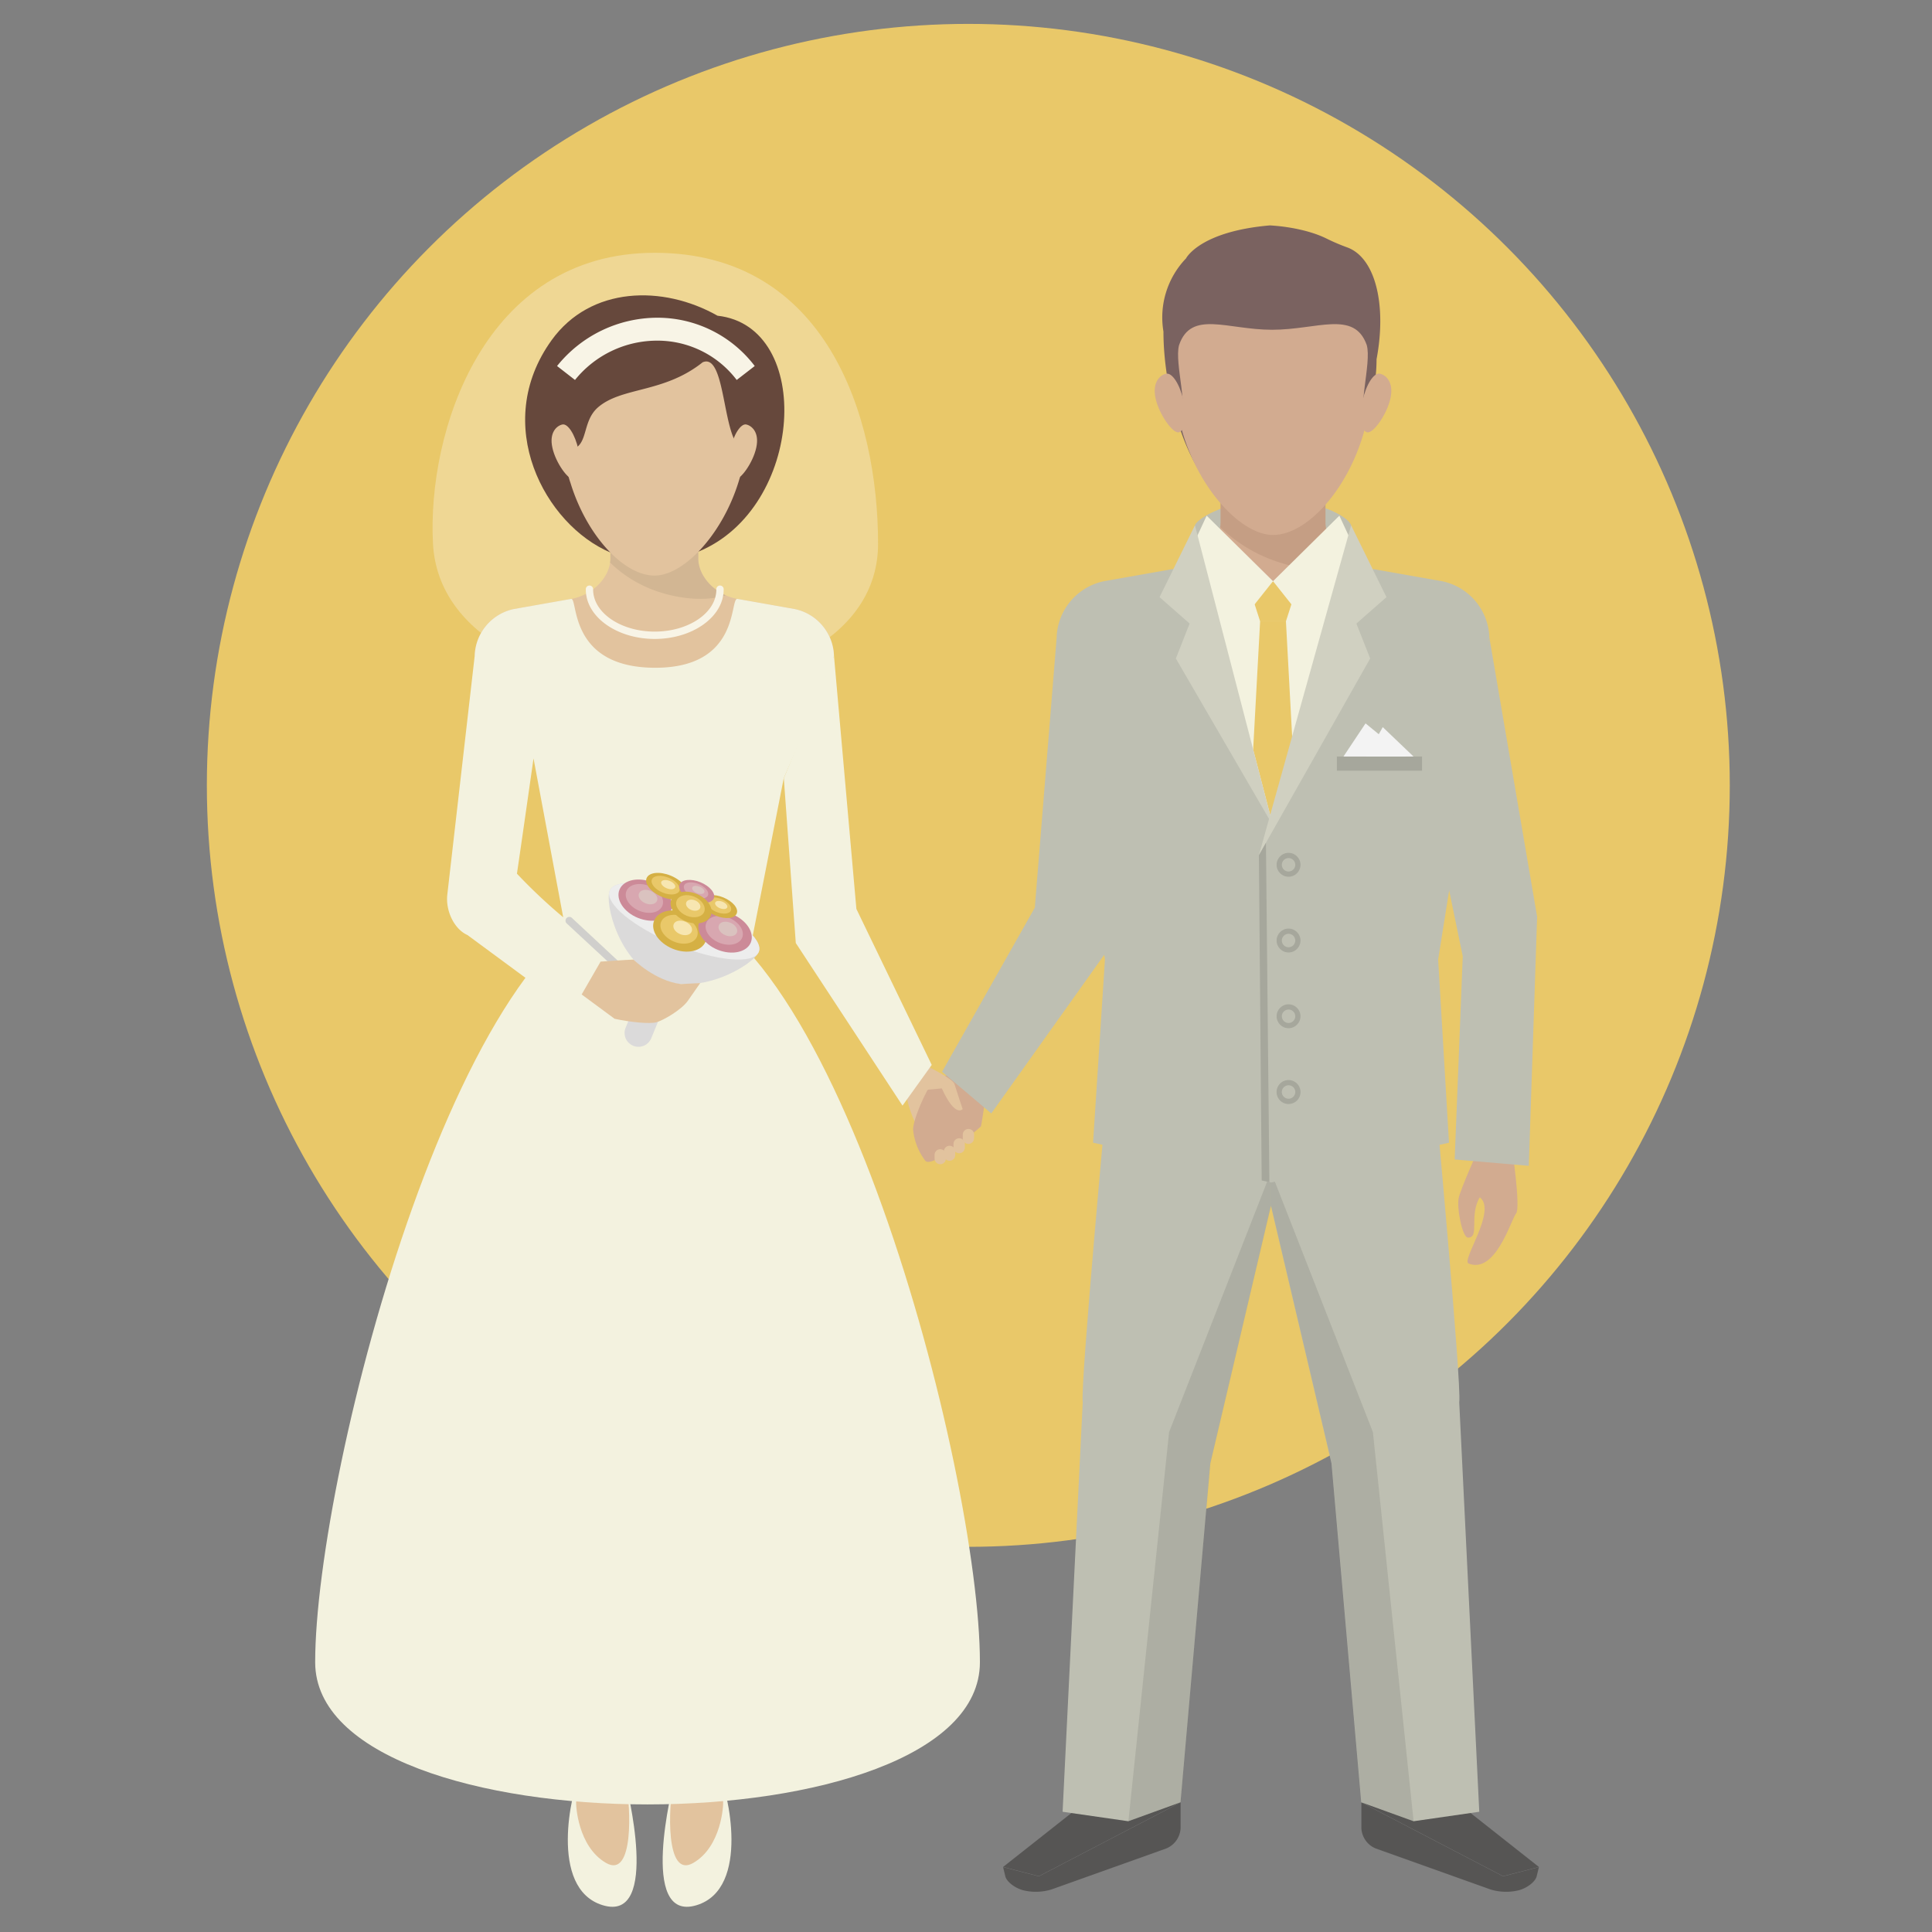 <svg xmlns="http://www.w3.org/2000/svg" viewBox="0 0 600 600"><rect x="0" y="0" width="600" height="600" fill="#808080" stroke="none"/><defs><style>.cls-1{fill:#e9c869;}.cls-2{fill:#7a6260;}.cls-3,.cls-8{fill:#f8f4e6;}.cls-3{opacity:0.35;}.cls-4{fill:#66483c;}.cls-5{fill:#e2c39e;}.cls-6{fill:#d2b693;}.cls-7{fill:#f3f2df;}.cls-9{fill:#d2ab90;}.cls-10{fill:#bebfb2;}.cls-11{fill:#532f1c;}.cls-11,.cls-13{opacity:0.1;}.cls-12{fill:#565554;}.cls-13{fill:#1d1d1b;}.cls-14{fill:#d0d0c1;}.cls-15{fill:#a6a79c;}.cls-16{fill:#c7c6c6;opacity:0.8;}.cls-17{fill:#dbdada;}.cls-18{fill:#ededed;}.cls-19{fill:#cc8a98;}.cls-20{fill:#d8a7b0;}.cls-21{fill:#dac2bf;}.cls-22{fill:#d5b044;}.cls-23{fill:#f7e6b1;}.cls-24{fill:#f3f3f3;}</style></defs><g id="Layer_2" data-name="Layer 2"><circle class="cls-1" cx="300.72" cy="243.9" r="236.48"/><path class="cls-2" d="M394.39,70h0c5.78.33,12.67,1.64,17.64,4.12a62.28,62.28,0,0,0,6.41,2.73c8.76,3.25,12.24,17.92,9.06,34.72,0,25.61-19.81,46.36-33.09,46.36-3.75,0-10.89-.5-14.86-3.48-11.07-8.34-18.23-32.62-18.23-51.47a26.46,26.46,0,0,1,7-22.72S372.5,71.88,394.39,70Z"/><path class="cls-3" d="M272.69,168.87c0,58.89-135.06,58.8-138.22,0-1.86-34.59,15.7-90.36,68.86-90.36S272.69,129.14,272.69,168.87Z"/><path class="cls-4" d="M189.57,171.58c5.67.58,20.66,2.2,27.27-.24,33-13.53,36-70,6-73.29-17-9.62-39.41-9.15-51.5,7.55C152.41,131.8,169.26,163,189.57,171.58Z"/><path class="cls-5" d="M171.54,139c1,4.7,5,10.26,6.78,9.87s2.35-4.51,1.32-9.21-3.28-8.21-5-7.83S170.51,134.28,171.54,139Z"/><path class="cls-5" d="M234.87,139c-1,4.7-5,10.26-6.77,9.87s-2.35-4.51-1.33-9.21,3.29-8.21,5-7.83S235.9,134.28,234.87,139Z"/><path class="cls-5" d="M216.84,173.4V163H189.57V173.4c0,5.78-5.47,11.42-12.21,12.61l-17.73,3.13a15.31,15.31,0,0,0-12.21,14.56l56.09,14.87L259,203.7a15.33,15.33,0,0,0-12.21-14.56L229.05,186C222.31,184.82,216.84,179.18,216.84,173.4Z"/><path class="cls-6" d="M223.1,183.64c-3.73-2.45-6.26-6.31-6.26-10.24V163H189.57V173.4a9.77,9.77,0,0,1-.1,1.32,38.9,38.9,0,0,0,14.28,8.81c8.21,2.86,16.25,3.08,21.64,1.36a16.85,16.85,0,0,1-2.29-1.25Z"/><path class="cls-7" d="M246.79,189.14,229.05,186c-2.6-.46,1.16,21.51-25.77,21.38S179.61,185.62,177.36,186l-17.73,3.13a15.31,15.31,0,0,0-12.21,14.56l-8.5,74.11c-.59,5.17,2.21,10.8,6.26,12.59l27,19.91,57.63.39,13.59-69,14-32.35L259,203.7A15.33,15.33,0,0,0,246.79,189.14Z"/><path class="cls-5" d="M177.18,150c5,16.3,16.51,28.75,26.1,28.75,10.79,0,25.82-18.11,28.24-39.24-7.44.2-5.58-30.31-13.3-27-12.1,9.65-25.07,7.57-32.51,14-5.48,4.77-2.49,13.15-9.71,13.23A22.57,22.57,0,0,0,177.18,150Z"/><path class="cls-7" d="M216.32,591.68c17.05-5.19,9.41-36.24,7.34-39.79-3-5.19-9.7.26-14.5,1.91C209.16,553.8,198,597.26,216.32,591.68Z"/><path class="cls-5" d="M222.7,412.06c-13.13-2.63-17.41,11.51-17.63,18.16-.37,11.2-3.68,27-2.36,38.12,2.89,24.1,9.46,43.27,8,67.63-.36,6-.16,11.41-1.69,18.47-1.32,6.14-2.54,29.21,6.28,24.11s9.41-18.13,9.27-19.11c-4-27.51.06-47.44,4.09-65.07,2.65-11.6,4.68-22.27,4.69-34.08C233.33,416,222.7,412.06,222.7,412.06Z"/><path class="cls-7" d="M187.18,591.68c-17.05-5.19-9.41-36.24-7.34-39.79,3-5.19,9.7.26,14.5,1.91C194.34,553.8,205.48,597.26,187.18,591.68Z"/><path class="cls-5" d="M180.8,412.06c13.13-2.63,17.42,11.51,17.64,18.16.37,11.2,3.68,27,2.35,38.12-2.89,24.1-9.46,43.27-8,67.63.36,6,.17,11.41,1.69,18.47,1.32,6.14,2.55,29.21-6.27,24.11s-9.42-18.13-9.28-19.11c4-27.51-.13-47.92-4.09-65.07-2.68-11.6-4.68-22.27-4.68-34.08C170.17,416,180.8,412.06,180.8,412.06Z"/><path class="cls-7" d="M304.32,516.21c0,58.89-206.44,58.89-206.44,0S144.09,277.85,201.1,277.85,304.32,457.32,304.32,516.21Z"/><path class="cls-8" d="M178.57,118,173,113.67a40,40,0,0,1,31.25-15,37.92,37.92,0,0,1,30.14,15L228.79,118a30.91,30.91,0,0,0-24.57-12.21A32.78,32.78,0,0,0,178.57,118Z"/><path class="cls-9" d="M358.87,123.71c1.1,5,5.37,11,7.24,10.55s2.51-4.82,1.42-9.85-3.51-8.76-5.39-8.35S357.78,118.68,358.87,123.71Z"/><path class="cls-9" d="M431.82,123.71c-1.1,5-5.36,11-7.24,10.55s-2.51-4.82-1.41-9.85,3.5-8.76,5.38-8.35S432.92,118.68,431.82,123.71Z"/><path class="cls-10" d="M419.6,163.14c1.27,4.28,1.91,36.15-24.25,35-25.78-1.17-25.59-30.71-24.25-35,.73-2.33,11-8.09,24.25-8.09S418.74,160.25,419.6,163.14Z"/><path class="cls-9" d="M411.64,162.11V149.62H379.05v12.49c0,6.9-6.53,13.65-14.59,15.07l-21.18,3.74a18.3,18.3,0,0,0-14.59,17.39H462a18.3,18.3,0,0,0-14.58-17.39l-21.19-3.74C418.17,175.76,411.64,169,411.64,162.11Z"/><path class="cls-11" d="M379.05,149.62v12.49a11.87,11.87,0,0,1-.11,1.58A46.33,46.33,0,0,0,396,174.21c9.81,3.42,19.41,3.68,25.86,1.63-5.92-2.64-10.22-8.13-10.22-13.73V149.62Z"/><polygon class="cls-12" points="466.79 582.66 477.92 579.8 452.48 559.72 422.78 559.72 466.79 582.66"/><path class="cls-12" d="M471.83,587l.22-.07c2.48-.77,4.8-2.66,5.18-4.23l.69-2.85-11.13,2.86-44-22.94,0,8a7.19,7.19,0,0,0,4.45,6.29l35.63,12.72A16.52,16.52,0,0,0,471.83,587Z"/><polygon class="cls-12" points="322.64 582.66 311.52 579.8 336.96 559.72 366.65 559.72 322.64 582.66"/><path class="cls-10" d="M453.18,435.52c.84-5.13-7.88-99.45-7.88-99.45H344.14s-8.73,94.32-7.89,99.45L330,562.66l20.4,2.94,16.22-5.88,9.25-105.26,18.82-80,18.82,80,9.24,105.26L439,565.6l20.4-2.94Z"/><polygon class="cls-13" points="422.78 559.72 439.01 565.6 426.37 444.76 394.72 363.9 394.72 374.49 413.54 454.46 422.78 559.72"/><path class="cls-12" d="M317.61,587l-.22-.07c-2.49-.77-4.8-2.66-5.18-4.23l-.69-2.85,11.12,2.86,44-22.94,0,8a7.19,7.19,0,0,1-4.45,6.29l-35.63,12.72A16.52,16.52,0,0,1,317.61,587Z"/><polygon class="cls-13" points="366.65 559.72 350.43 565.6 363.07 444.76 394.72 363.9 394.72 374.49 375.9 454.46 366.65 559.72"/><path class="cls-10" d="M447.84,180.5l-21.36-3.77c-7.23,11.64-35.51,24.29-62.27,0l-21.36,3.77A18.45,18.45,0,0,0,328.15,198l15,100-3.69,56.87,55.28,12.37L450,354.88,446.63,298l15.91-100A18.45,18.45,0,0,0,447.84,180.5Z"/><path class="cls-9" d="M469.45,355.72l-10.67,2s-5,11.14-5.74,14.19,1.09,12.38,2.82,12.44c3.78.13.28-6.83,3.7-12.51,5.43,4.1-5.86,19.63-3.47,20.57,8.41,3.31,13.19-13.69,14.73-15.52S469.45,355.72,469.45,355.72Z"/><polygon class="cls-10" points="477.37 284.7 462.54 198.03 448.2 267.57 454.27 296.98 451.76 360.09 474.78 362.06 477.37 284.7"/><polygon class="cls-7" points="395.35 180.49 369.6 177.6 385.88 232.28 395.32 256.4 404.81 232.28 421.09 177.6 395.35 180.49"/><polygon class="cls-1" points="401.5 232.65 395.32 256.4 389.18 232.76 391.34 192.95 399.36 192.95 401.5 232.65"/><polygon class="cls-1" points="391.34 192.95 388.86 185.25 395.35 180.49 401.84 185.25 399.36 192.95 391.34 192.95"/><polygon class="cls-7" points="395.35 180.49 415.95 160.15 422.88 175.09 406.9 195.04 395.35 180.49"/><polygon class="cls-7" points="395.35 180.49 374.74 160.15 367.81 175.09 383.79 195.04 395.35 180.49"/><polygon class="cls-14" points="390.96 265.61 419.6 163.14 430.58 185.45 421.24 193.65 425.52 204.5 390.96 265.61"/><polygon class="cls-14" points="395.32 256.4 371.1 163.14 360.11 185.45 369.45 193.65 365.17 204.5 395.32 256.4"/><path class="cls-9" d="M424.69,129.61h0c-3.63-1.07,1.38-16.86-.24-22.47-3.88-10.91-15.38-4.73-29.37-4.73s-25.18-6.21-28.92,4.79c-1.53,5.65,3.41,20.87-.2,21.94h0c4.13,20.4,18.7,37,29.39,37,11.35,0,25.26-16.36,29.34-36.54Z"/><path class="cls-9" d="M399.22,153.38h-8.31c-1.52,0-3-.91-3.21-2s.77-2,2.29-2h10.15c1.52,0,2.54.91,2.29,2S400.74,153.38,399.22,153.38Z"/><polygon class="cls-15" points="394.22 367.14 391.83 366.6 390.96 265.61 393.15 261.74 394.22 367.14"/><circle class="cls-15" cx="400.17" cy="268.57" r="3.71"/><circle class="cls-10" cx="400.17" cy="268.57" r="2.09"/><circle class="cls-15" cx="400.17" cy="292.09" r="3.71"/><circle class="cls-10" cx="400.17" cy="292.09" r="2.09"/><circle class="cls-15" cx="400.17" cy="315.61" r="3.71"/><circle class="cls-10" cx="400.17" cy="315.61" r="2.09"/><path class="cls-15" d="M403.89,339.13a3.72,3.72,0,1,1-3.72-3.71A3.73,3.73,0,0,1,403.89,339.13Z"/><path class="cls-10" d="M402.26,339.13a2.09,2.09,0,1,1-2.09-2.09A2.08,2.08,0,0,1,402.26,339.13Z"/><path class="cls-8" d="M203.33,198.43c-11.8,0-21.4-6.89-21.4-15.34a1.14,1.14,0,1,1,2.27,0c0,7.2,8.58,13.06,19.13,13.06s19.14-5.86,19.14-13.06a1.14,1.14,0,1,1,2.27,0C224.74,191.54,215.14,198.43,203.33,198.43Z"/><path class="cls-5" d="M281.36,339.67s2.19,13.83,9.51,14.86c2.55.36,7.45-10.39,5.25-14.46s-10-7.2-10-7.2Z"/><path class="cls-9" d="M298,330.72l8.29,8.35s-1.26,9.15-1.66,10.76c0,0-15,13.31-17.27,10.65a19,19,0,0,1-3.79-9.73c0-2.13,2-7.59,4.46-12.17Z"/><polygon class="cls-10" points="328.15 198.03 321.37 281.88 292.56 332.85 307.85 345.79 343.72 295.41 345.48 247.56 328.15 198.03"/><path class="cls-5" d="M287.85,331.08s8.07,3.9,8.56,5.56,2.55,7.79,2.55,7.79-2.26,2.85-6.47-6.42c-4.75.44-6.57.93-8.06-1.21C285,331,287.85,331.08,287.85,331.08Z"/><polygon class="cls-7" points="265.96 282.28 289.36 330.72 280.28 343.36 247.14 292.86 243.42 241.7 259 203.69 265.96 282.28"/><path class="cls-16" d="M196,304.92a1.18,1.18,0,0,1-.8-.32L176,286.78a1.18,1.18,0,0,1-.06-1.66,1.19,1.19,0,0,1,1.67-.06l19.12,17.82a1.18,1.18,0,0,1-.8,2Z"/><path class="cls-17" d="M235.64,295.63c-1.62,3.94-17.9,13.79-30.68,8.53s-17.23-23.63-15.61-27.57,13.3-2.87,26.08,2.39S237.26,291.69,235.64,295.63Z"/><path class="cls-18" d="M235.64,295.63c-1.62,3.94-13.3,2.87-26.08-2.39s-21.83-12.71-20.21-16.65,13.3-2.87,26.08,2.39S237.26,291.69,235.64,295.63Z"/><path class="cls-19" d="M208.37,282.83c-1.26,3.05-5.85,4-10.25,2.23s-7-5.75-5.72-8.8,5.85-4,10.25-2.23S209.62,279.78,208.37,282.83Z"/><path class="cls-20" d="M205.69,281.31c-.87,2.12-4.07,2.82-7.15,1.55s-4.85-4-4-6.13,4.07-2.82,7.15-1.56S206.57,279.18,205.69,281.31Z"/><path class="cls-21" d="M204.05,279.75c-.44,1.07-2.05,1.42-3.6.78s-2.44-2-2-3.08,2.05-1.42,3.59-.78S204.48,278.68,204.05,279.75Z"/><path class="cls-22" d="M219.13,292.4c-1.25,3.05-5.84,4.05-10.25,2.23s-7-5.75-5.71-8.79,5.84-4,10.25-2.23S220.38,289.36,219.13,292.4Z"/><path class="cls-1" d="M216.46,290.88c-.88,2.12-4.08,2.82-7.15,1.55s-4.86-4-4-6.13,4.07-2.82,7.14-1.56S217.33,288.76,216.46,290.88Z"/><path class="cls-23" d="M214.81,289.32c-.44,1.07-2.05,1.42-3.59.79s-2.44-2-2-3.09,2-1.42,3.6-.78S215.25,288.26,214.81,289.32Z"/><path class="cls-19" d="M233.16,292.73c-1.25,3-5.84,4-10.25,2.24s-7-5.76-5.71-8.8,5.84-4.05,10.25-2.23S234.41,289.69,233.16,292.73Z"/><path class="cls-20" d="M230.49,291.21c-.88,2.12-4.08,2.82-7.15,1.56s-4.86-4-4-6.14,4.07-2.82,7.14-1.55S231.36,289.09,230.49,291.21Z"/><path class="cls-21" d="M228.84,289.65c-.44,1.07-2.05,1.42-3.59.79s-2.44-2-2-3.09,2-1.42,3.59-.78S229.28,288.59,228.84,289.65Z"/><path class="cls-22" d="M228.79,283.71c-.64,1.58-3.55,1.87-6.49.66s-4.79-3.46-4.15-5,3.56-1.87,6.5-.66S229.44,282.13,228.79,283.71Z"/><path class="cls-1" d="M227,282.75c-.45,1.1-2.48,1.3-4.53.46s-3.34-2.42-2.89-3.52,2.48-1.3,4.53-.46S227.44,281.65,227,282.75Z"/><path class="cls-23" d="M225.85,281.82c-.23.55-1.25.66-2.28.24s-1.68-1.22-1.45-1.77,1.24-.66,2.27-.24S226.07,281.27,225.85,281.82Z"/><ellipse class="cls-22" cx="206.94" cy="275.24" rx="3.56" ry="6.63" transform="translate(-126.33 361.9) rotate(-67.64)"/><path class="cls-1" d="M211,276.65c-.52,1.27-2.86,1.51-5.22.54s-3.85-2.79-3.33-4.06,2.86-1.5,5.22-.53S211.52,275.39,211,276.65Z"/><path class="cls-23" d="M209.67,275.59c-.26.64-1.43.76-2.62.27s-1.94-1.4-1.68-2,1.44-.76,2.63-.27S209.94,275,209.67,275.59Z"/><path class="cls-19" d="M221.68,279c-.65,1.57-3.56,1.87-6.5.66s-4.79-3.47-4.14-5,3.55-1.88,6.49-.67S222.33,277.45,221.68,279Z"/><path class="cls-20" d="M219.87,278.06c-.45,1.1-2.48,1.31-4.53.47s-3.34-2.42-2.89-3.52,2.48-1.31,4.53-.46S220.33,277,219.87,278.06Z"/><path class="cls-21" d="M218.73,277.14c-.23.55-1.25.66-2.28.23s-1.68-1.21-1.45-1.77,1.25-.65,2.28-.23S219,276.59,218.73,277.14Z"/><path class="cls-22" d="M220.74,284.36c-1,2.34-4.48,3.1-7.86,1.71s-5.35-4.41-4.39-6.75,4.49-3.1,7.87-1.71S221.71,282,220.74,284.36Z"/><path class="cls-1" d="M218.69,283.19c-.67,1.63-3.13,2.16-5.48,1.19s-3.73-3.08-3.06-4.71,3.12-2.16,5.48-1.19S219.36,281.56,218.69,283.19Z"/><path class="cls-23" d="M217.43,282c-.34.81-1.57,1.08-2.76.6s-1.87-1.55-1.54-2.37,1.57-1.09,2.76-.6S217.76,281.18,217.43,282Z"/><path class="cls-17" d="M202.25,322.43a4.29,4.29,0,0,1-5.61,2.34h0a4.29,4.29,0,0,1-2.34-5.61l8.07-19.61a4.29,4.29,0,0,1,5.61-2.34h0a4.3,4.3,0,0,1,2.34,5.61Z"/><path class="cls-5" d="M180.64,308.84l5.88-10.2s8.56-.6,10.22-.63c0,0,6.68,6.61,14.72,7.6l6-.31s-1.83,2.59-3.81,5.46-7.79,6.2-9.86,6.73-7.85,0-12.92-1.1Z"/><path class="cls-1" d="M174.91,284.87a168,168,0,0,1-14.37-13.54c1.32-8.9,5.15-35.8,5.15-35.8"/><path class="cls-5" d="M302.49,353.5a1.76,1.76,0,0,1-1.77,1.76h0A1.76,1.76,0,0,1,299,353.5v-1.13a1.76,1.76,0,0,1,1.76-1.76h0a1.76,1.76,0,0,1,1.77,1.76Z"/><path class="cls-5" d="M299.64,356.39a1.76,1.76,0,0,1-1.76,1.76h0a1.76,1.76,0,0,1-1.76-1.76v-1.13a1.76,1.76,0,0,1,1.76-1.76h0a1.76,1.76,0,0,1,1.76,1.76Z"/><path class="cls-5" d="M296.66,358.72a1.76,1.76,0,0,1-1.76,1.76h0a1.76,1.76,0,0,1-1.77-1.76v-1.13a1.76,1.76,0,0,1,1.77-1.76h0a1.76,1.76,0,0,1,1.76,1.76Z"/><path class="cls-5" d="M293.76,359.8a1.76,1.76,0,0,1-1.76,1.76h0a1.76,1.76,0,0,1-1.76-1.76v-1.13A1.76,1.76,0,0,1,292,356.9h0a1.76,1.76,0,0,1,1.76,1.77Z"/><rect class="cls-15" x="415.18" y="234.94" width="26.45" height="4.41"/><polygon class="cls-24" points="438.98 234.94 429.43 225.82 424.28 234.94 438.98 234.94"/><polygon class="cls-24" points="424.08 224.65 417.23 234.94 436.63 234.94 424.08 224.65"/></g></svg>